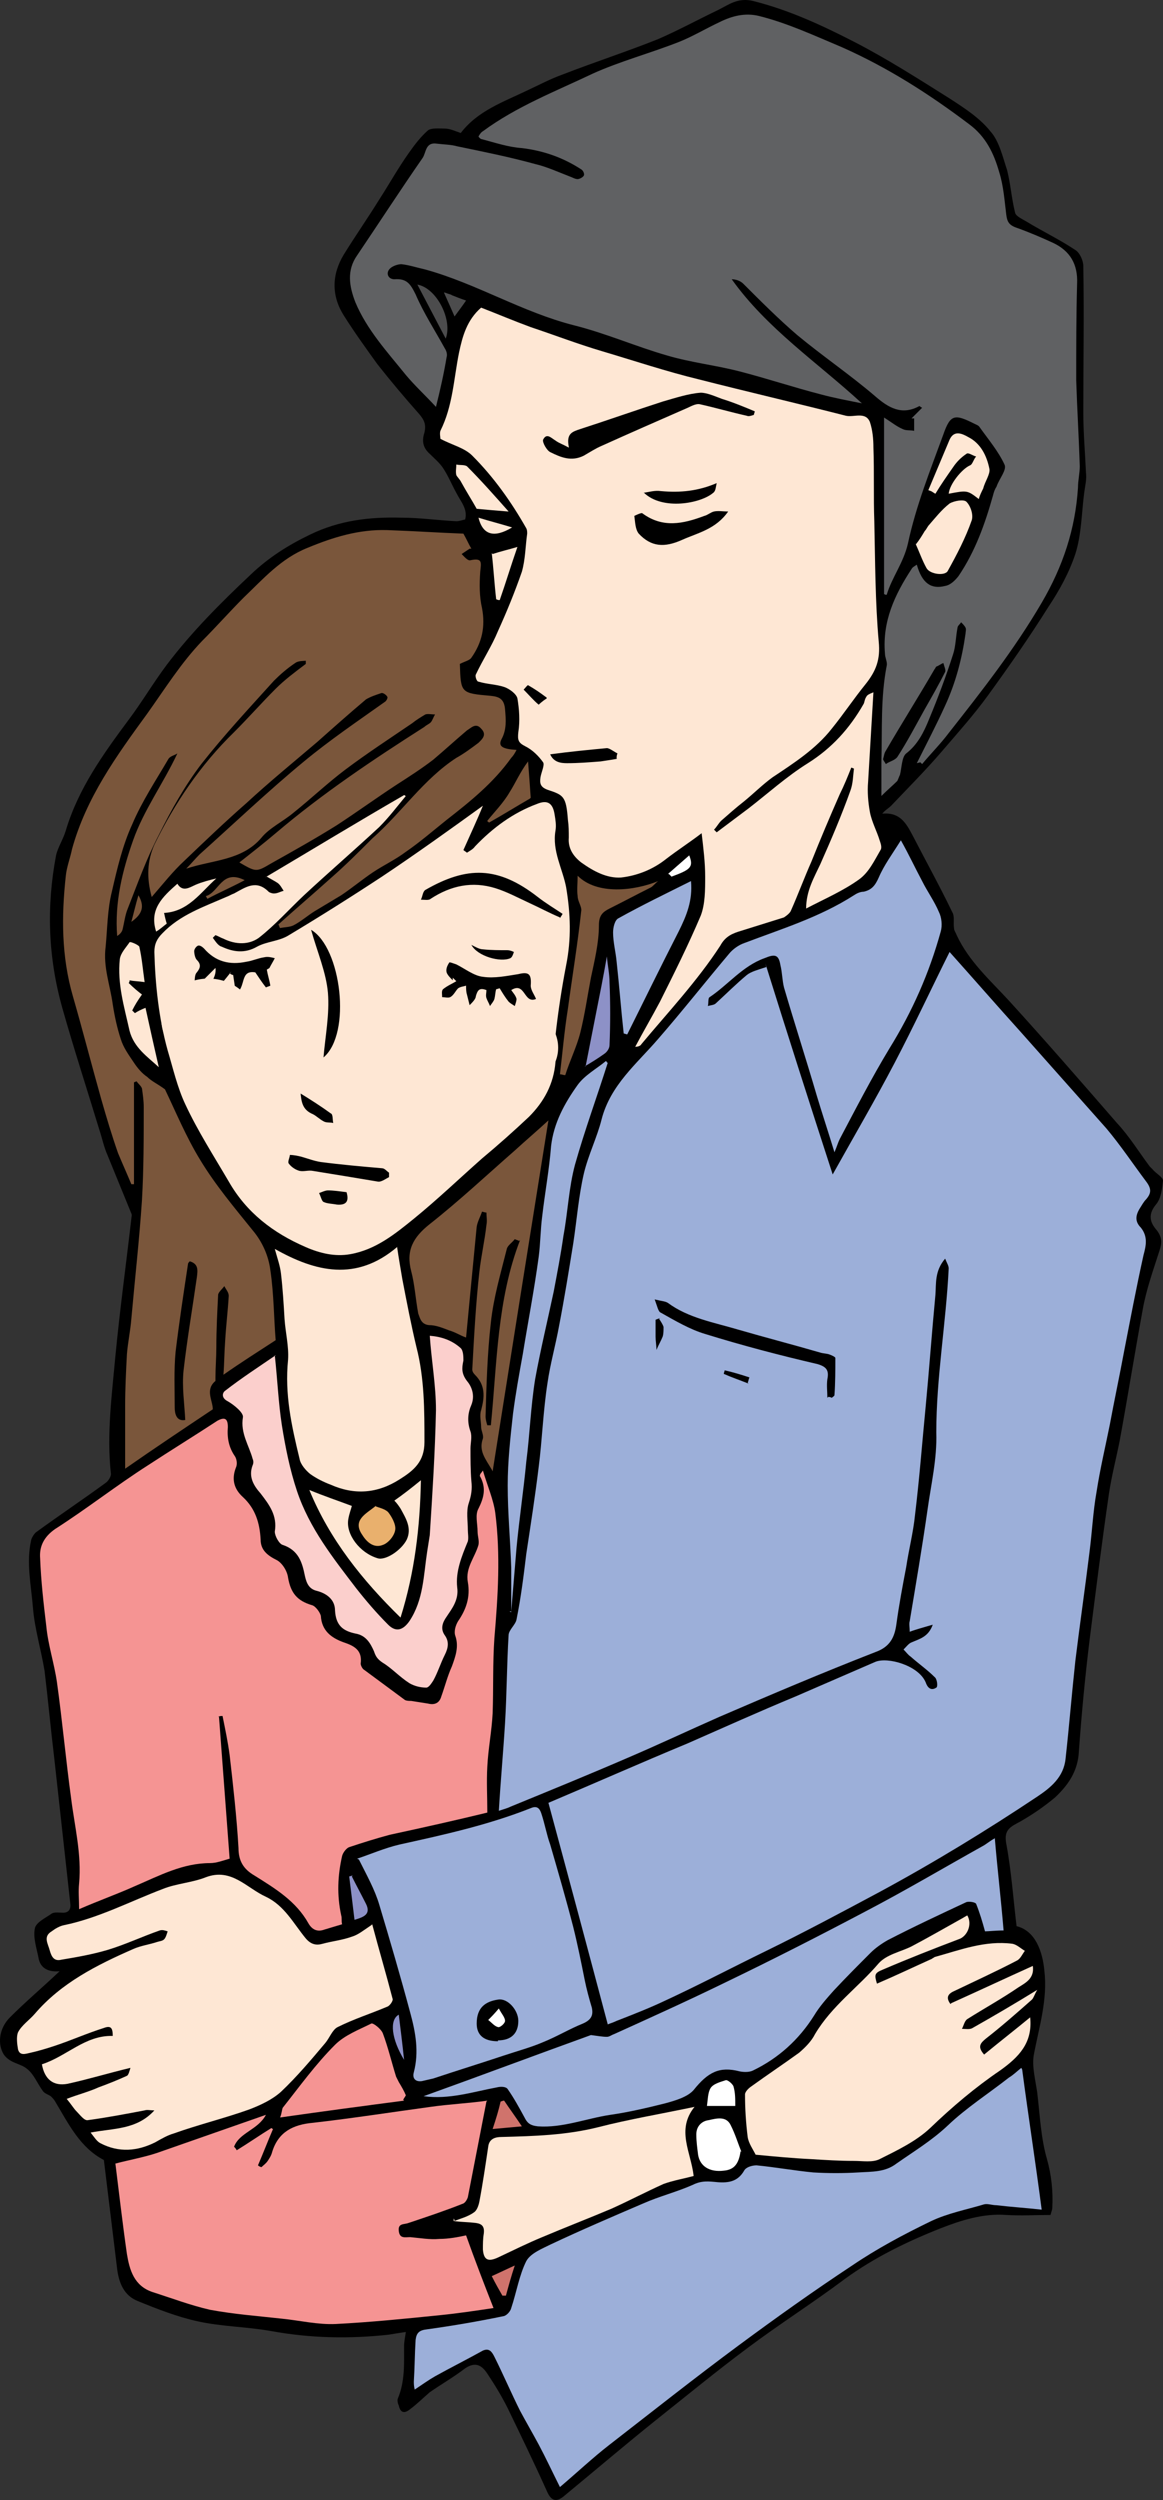 <?xml version="1.0" encoding="UTF-8"?>
<!DOCTYPE svg PUBLIC "-//W3C//DTD SVG 1.1//EN" "http://www.w3.org/Graphics/SVG/1.1/DTD/svg11.dtd">
<svg version="1.1" xmlns="http://www.w3.org/2000/svg" xmlns:xlink="http://www.w3.org/1999/xlink" x="0" y="0" width="354.548" height="761.567" viewBox="0, 0, 354.548, 761.567">
  <rect x="0" y="0" width="354.548" height="761.567" fill="#333333" stroke="none"/>
  <defs>
    <radialGradient id="Gradient_1" gradientUnits="userSpaceOnUse" cx="-6267.694" cy="31873.205" r="190.67" gradientTransform="matrix(0.054, 0, 0, 0.054, -161.201, 317.974)">
      <stop offset="0" stop-color="#FAC0B3"/>
      <stop offset="0.42" stop-color="#FCD4C4"/>
      <stop offset="0.988" stop-color="#FEE7D4"/>
      <stop offset="1" stop-color="#FEE7D4"/>
    </radialGradient>
    <radialGradient id="Gradient_2" gradientUnits="userSpaceOnUse" cx="-4557.344" cy="32027.104" r="190.65" gradientTransform="matrix(0.054, 0, 0, 0.054, -161.201, 317.974)">
      <stop offset="0" stop-color="#FAC0B3"/>
      <stop offset="0.42" stop-color="#FCD4C4"/>
      <stop offset="0.988" stop-color="#FEE7D4"/>
      <stop offset="1" stop-color="#FEE7D4"/>
    </radialGradient>
  </defs>
  <g id="Layer_3">
    <path d="M310.002,587.534 C308.922,578.894 308.382,570.254 306.762,561.614 C305.951,557.294 308.111,556.484 311.082,554.864 C314.862,552.704 318.372,550.274 321.612,547.574 C325.662,543.794 328.632,539.474 328.902,533.534 C329.711,522.194 330.792,510.854 332.142,499.784 C334.028,484.934 335.918,469.818 338.078,454.968 C338.887,449.568 340.238,444.438 341.318,439.038 C343.748,425.808 345.908,412.308 348.338,399.078 C349.418,392.868 351.578,386.928 353.468,380.988 C354.279,378.558 354.279,376.938 352.659,374.778 C350.499,372.348 349.959,369.918 352.388,366.948 C354.008,365.058 354.278,362.088 354.548,359.658 C354.548,358.578 352.388,357.498 351.308,356.148 C351.039,355.877 350.768,355.608 350.499,355.337 C347.259,351.017 344.289,346.157 340.509,342.107 C329.712,329.687 318.912,317.267 307.842,305.117 C301.906,298.637 295.426,292.967 291.646,284.867 C291.375,284.056 290.835,283.516 290.835,282.707 C290.566,281.087 291.106,279.197 290.295,277.847 C286.515,270.017 282.195,262.187 278.145,254.357 C276.259,250.847 274.369,247.337 268.969,247.877 C269.78,246.797 270.859,246.257 271.669,245.447 C276.799,240.047 282.195,234.647 287.055,228.981 C291.915,223.311 296.775,217.911 301.095,211.971 C307.572,203.061 313.782,194.151 319.722,184.701 C322.962,179.841 325.932,174.441 327.822,168.771 C329.712,162.831 329.712,156.351 330.522,150.141 C330.791,147.981 331.331,146.091 331.062,143.931 C330.791,137.721 330.251,131.781 330.251,125.571 C330.251,110.721 330.522,95.871 330.251,81.021 C330.251,79.401 329.171,76.971 327.821,76.161 C322.961,72.921 317.831,70.491 312.971,67.521 C311.622,66.711 309.731,65.901 309.461,64.821 C308.381,60.501 308.11,56.181 307.031,51.861 C305.682,47.811 304.605,42.951 301.905,39.981 C298.665,35.931 294.075,32.961 289.485,29.991 C280.035,24.051 270.318,17.841 260.328,12.711 C250.338,7.581 240.352,2.991 229.552,0.291 C224.962,-0.789 222.262,1.371 219.026,2.991 C212.816,5.961 206.876,9.201 200.666,11.901 C191.22,15.681 181.23,18.921 171.51,22.701 C167.73,24.05 164.223,25.941 160.713,27.561 C153.423,31.071 145.593,33.771 140.463,40.521 C138.843,39.981 137.223,39.17 135.607,39.17 C133.987,39.17 131.557,38.901 130.477,39.71 C128.317,41.6 126.427,44.03 124.537,46.73 C121.297,51.32 118.597,56.18 115.627,60.77 C112.117,66.44 108.341,71.84 104.831,77.51 C101.051,83.72 101.051,90.2 104.831,96.14 C108.071,101.27 111.577,106.13 115.087,110.99 C119.137,116.12 123.457,121.25 127.777,126.11 C129.397,128 129.937,129.35 129.397,131.78 C128.586,134.21 128.857,136.37 131.017,138.26 C132.366,139.611 133.987,140.96 135.067,142.58 C136.683,145.01 137.763,147.71 139.113,150.14 C140.464,152.84 142.623,155 141.813,158.24 C140.733,158.511 139.923,158.78 139.113,158.78 C133.447,158.511 128.047,157.7 122.377,157.7 C112.657,157.431 103.481,158.511 94.571,162.83 C87.821,166.07 81.881,169.85 76.485,174.98 C67.305,183.62 58.395,192.53 50.838,202.52 C46.788,207.92 43.278,213.86 39.228,219.26 C31.398,229.79 23.842,240.316 20.062,253.006 C19.252,255.706 17.632,258.136 17.092,260.566 C14.122,276.226 14.662,291.616 18.982,307.006 C22.492,319.426 26.538,331.846 30.318,344.266 C31.128,346.696 31.668,349.396 32.748,351.826 C35.178,357.766 37.608,363.706 40.038,369.646 C40.308,370.186 40.038,370.726 40.038,371.266 C38.418,385.306 36.528,399.076 35.178,413.116 C34.098,424.996 32.478,437.146 33.828,449.026 C33.828,449.837 33.018,451.186 32.208,451.726 C25.188,456.856 17.902,461.716 10.882,466.846 C10.342,467.386 9.802,468.195 9.532,469.006 C7.912,476.026 9.532,483.042 10.072,490.062 C10.612,496.272 12.502,502.482 13.582,508.962 C14.662,517.872 15.472,526.782 16.552,535.692 C18.172,550.272 19.792,565.122 21.412,579.702 C21.682,581.322 21.142,582.672 19.252,582.672 C18.172,582.672 16.552,582.403 15.742,582.942 C13.852,584.291 10.882,585.642 10.612,587.532 C10.072,590.232 11.152,593.472 11.692,596.172 C12.232,599.952 15.202,600.762 18.172,600.492 C13.042,605.352 7.912,609.672 3.052,614.532 C-0.458,618.042 -0.728,622.902 1.162,625.872 C3.052,628.572 6.292,628.572 8.182,630.192 C10.342,631.812 11.422,634.782 13.042,636.942 C13.582,637.752 14.662,638.022 15.472,638.562 C16.012,639.102 16.552,639.642 16.822,640.182 C20.872,646.932 24.378,654.222 31.668,658.002 C33.018,669.072 34.368,680.142 35.718,691.212 C36.258,695.532 37.878,699.312 41.928,700.932 C47.868,703.362 54.075,705.792 60.285,707.142 C67.575,708.762 75.135,708.762 82.691,710.112 C94.571,712.272 106.451,712.542 118.597,711.192 C120.217,710.921 121.837,710.652 123.727,710.381 C123.458,712.271 123.187,713.351 123.187,714.701 C123.187,720.101 123.458,725.497 121.297,730.627 C121.026,731.167 121.297,732.247 121.566,732.787 C122.106,735.217 123.456,735.217 125.076,733.867 C127.236,732.247 129.126,730.357 131.016,728.737 C134.526,726.307 138.303,724.147 141.813,721.451 C145.053,719.291 146.943,720.64 148.563,723.071 C150.723,726.307 152.883,729.817 154.773,733.597 C158.823,741.967 162.873,750.337 166.649,758.707 C168,761.947 169.619,762.487 172.319,760.056 C181.499,752.496 190.679,744.667 200.125,737.107 C209.305,729.816 218.485,722.26 227.931,715.24 C237.651,707.95 247.911,701.47 257.628,694.18 C266.538,687.7 276.528,682.84 286.784,678.79 C292.994,676.36 299.744,674.2 306.76,674.74 C311.35,675.01 315.67,674.74 320.26,674.74 C320.529,673.66 320.8,673.12 320.8,672.58 C321.069,667.45 320.529,662.59 319.18,657.73 C317.29,651.25 317.02,644.23 316.21,637.48 C315.67,633.7 314.59,629.65 315.13,626.14 C316.75,617.5 319.45,609.13 318.37,600.22 C317.83,594.55 315.67,588.07 309.73,586.72 z" fill="#000000" id="path1951"/>
  </g>
  <g id="Layer_1">
    <g id="_401202936">
      <path d="M233.333,293.508 C240.083,315.108 246.833,336.168 253.849,357.768 C260.329,346.158 266.809,335.088 272.749,323.748 C278.685,312.408 284.085,300.798 289.485,289.998 C296.505,297.828 303.795,306.198 311.352,314.568 C319.992,324.288 328.632,334.008 337.268,343.728 C341.588,348.858 345.368,354.528 349.418,359.928 C351.038,362.088 351.038,363.438 349.418,365.328 C348.608,366.138 348.068,367.218 347.528,368.028 C346.178,370.188 345.908,372.078 347.798,373.968 C349.958,376.668 349.418,379.368 348.608,382.338 C346.448,392.058 344.558,402.048 342.668,411.768 C341.318,419.058 339.698,426.618 338.348,433.908 C336.998,440.658 335.378,447.408 334.298,454.428 C333.222,460.368 332.952,466.578 332.142,472.788 C330.792,483.854 329.172,494.924 327.822,505.994 C326.742,515.984 325.932,525.974 324.852,535.694 C324.312,541.364 320.262,544.604 316.212,547.304 C300.825,557.564 284.895,567.284 268.429,576.194 C256.819,582.404 245.213,588.614 233.603,594.284 C223.073,599.414 212.817,604.814 202.287,609.674 C197.697,611.834 192.84,613.724 187.98,615.614 C186.9,616.154 185.82,616.424 185.28,616.694 C179.34,594.284 173.4,572.144 167.19,549.194 C181.23,543.254 195.267,537.044 209.577,531.104 C220.647,526.244 231.443,521.384 242.513,516.794 C250.609,513.284 258.709,509.774 266.809,506.264 C270.589,504.644 280.035,507.344 282.195,512.474 C282.735,514.094 283.815,515.174 285.435,514.094 C285.975,513.824 285.705,511.394 284.895,510.854 C282.735,508.694 280.035,506.804 277.605,504.644 C276.799,504.104 276.259,503.294 275.449,502.484 C276.259,501.674 277.069,500.594 277.875,500.324 C280.305,499.244 283.005,498.704 284.355,494.924 C281.655,495.734 279.495,496.274 277.335,497.084 C277.335,495.734 277.069,494.654 277.335,493.844 C279.225,482.504 281.115,471.438 282.735,460.098 C283.815,452.268 285.705,444.438 285.435,436.338 C285.435,419.598 288.405,403.128 289.215,386.388 C289.215,385.578 288.675,384.768 288.135,383.418 C284.895,387.198 285.435,390.978 285.165,394.488 C284.085,405.828 283.275,417.168 282.195,428.508 C281.115,439.578 280.305,450.378 278.955,461.448 C278.415,466.848 277.069,471.978 276.259,477.374 C275.179,483.044 274.099,488.714 273.289,494.654 C272.749,498.704 271.399,501.674 266.809,503.294 C250.879,509.504 234.953,516.254 219.297,523.004 C210.117,527.054 200.937,531.374 191.49,535.424 C179.61,540.554 167.73,545.414 155.854,550.274 C154.774,550.814 153.694,551.084 152.074,551.624 C152.614,542.444 153.424,533.804 153.964,524.894 C154.504,515.984 154.504,507.074 155.044,498.164 C155.044,496.544 157.204,494.924 157.474,493.304 C158.824,486.554 159.634,480.074 160.444,473.328 C161.794,464.418 163.144,455.778 164.224,446.868 C165.3,438.498 165.57,429.858 166.92,421.218 C167.73,415.548 169.35,409.878 170.43,403.938 C172.05,395.568 173.4,387.198 174.75,378.828 C175.83,371.808 176.37,364.518 177.99,357.498 C179.34,351.828 182.04,346.428 183.39,341.028 C186.09,330.498 194.187,324.018 200.667,316.458 C207.957,308.088 214.977,299.178 222.263,290.538 C223.343,289.188 225.233,287.838 226.853,287.298 C238.193,282.978 249.799,279.468 260.329,272.718 C261.139,272.178 262.219,271.638 263.299,271.638 C265.729,271.098 266.809,269.748 267.889,267.318 C269.509,263.538 271.939,260.298 274.639,255.978 C277.069,260.298 278.955,264.348 281.115,268.398 C282.735,271.638 284.895,274.608 286.245,277.848 C287.055,279.468 287.325,281.898 286.785,283.788 C283.275,296.478 278.145,308.088 271.129,319.428 C265.729,328.338 260.869,337.788 256.009,346.968 C255.469,348.048 255.199,349.128 254.389,351.018 C252.499,344.808 250.609,339.138 248.993,333.738 C245.753,322.668 242.243,311.868 239.003,300.798 C238.463,298.638 238.463,296.208 237.923,294.048 C237.383,290.808 236.303,290.538 233.063,291.888 C226.313,294.318 221.993,299.988 216.327,303.768 C215.787,304.038 216.057,305.658 215.787,306.468 C216.597,306.198 217.677,306.198 218.217,305.658 C221.453,302.688 224.423,299.718 227.663,297.018 C229.013,295.938 231.173,295.398 233.603,294.588 z M252.499,425.538 L252.499,425.538 C252.769,425.538 253.039,425.538 253.579,425.808 C253.849,425.538 254.389,425.268 254.389,424.998 C254.659,421.218 254.659,417.438 254.659,413.658 C254.659,413.388 253.579,412.848 252.769,412.578 C251.959,412.308 250.879,412.308 250.069,412.038 C241.703,409.608 233.333,407.448 224.963,405.018 C217.677,402.858 209.847,401.508 203.637,396.918 C202.827,396.378 201.747,396.378 199.587,395.838 C200.397,397.998 200.667,399.618 201.477,399.888 C205.797,402.318 210.387,405.018 214.977,406.368 C226.313,409.878 237.653,412.848 249.259,415.548 C251.959,416.358 252.769,417.438 252.229,420.138 C251.959,422.028 252.229,423.918 252.229,425.808 z M201.207,401.508 L201.207,401.508 C200.667,401.778 200.397,401.778 199.857,402.048 C199.857,403.668 199.857,405.558 199.857,407.178 C199.857,408.528 200.127,409.878 200.127,411.228 C200.667,409.878 201.477,408.528 202.017,407.178 C202.287,406.368 202.287,405.288 202.287,404.208 C202.017,403.398 201.477,402.588 200.937,401.778 z M227.933,421.218 L227.933,421.218 C228.203,420.678 228.203,420.138 228.473,419.598 C226.043,418.788 223.343,417.978 220.917,417.438 C220.917,417.708 220.647,418.248 220.647,418.518 C223.073,419.598 225.503,420.408 228.203,421.488 z" fill="#9CAFD9" id="path1955"/>
      <path d="M279.495,232.488 C282.465,226.551 285.435,220.881 288.135,214.941 C291.375,207.921 293.265,200.631 294.345,193.071 C294.345,192.531 294.615,191.721 294.345,191.181 C294.075,190.641 293.535,190.101 292.995,189.561 C292.725,190.101 291.915,190.641 291.915,191.181 C291.375,193.881 291.375,196.851 290.565,199.281 C288.405,206.031 285.975,212.511 283.275,218.991 C281.655,223.041 279.765,226.821 276.259,229.521 C274.909,230.601 274.909,233.838 274.369,235.998 C274.099,236.538 273.829,237.348 273.559,237.888 C272.209,239.238 270.589,240.588 268.699,242.478 C268.699,238.698 268.699,235.458 268.699,231.948 C268.969,222.231 268.429,212.511 270.319,202.791 C270.589,201.711 269.779,200.361 269.779,199.011 C268.969,189.291 272.749,181.191 277.875,173.361 C278.145,172.821 278.685,172.551 279.495,172.011 C281.115,177.681 283.815,179.571 288.135,178.491 C289.755,178.221 291.105,176.871 292.185,175.521 C297.315,167.961 300.285,159.591 302.715,150.951 C302.985,149.871 303.255,149.061 303.795,148.251 C304.605,145.821 307.032,143.121 306.222,141.501 C304.335,137.451 301.365,133.941 298.665,130.161 C298.395,129.621 297.585,129.351 297.045,129.081 C291.105,126.111 289.755,126.111 287.595,132.321 C283.545,143.391 279.225,154.191 276.799,165.531 C275.449,171.471 271.939,175.791 270.319,181.191 C270.049,181.191 269.779,181.191 269.509,180.921 C269.509,163.101 269.509,145.551 269.509,127.191 C271.669,128.541 273.289,129.891 275.179,130.701 C276.259,131.241 277.339,130.971 278.685,131.241 C278.685,129.891 278.685,128.811 278.685,127.461 C278.415,127.461 278.145,127.461 277.875,127.461 C278.955,126.381 280.035,125.301 281.115,124.221 C280.575,123.951 280.305,123.681 280.305,123.681 C274.909,126.651 270.859,124.221 266.809,120.711 C259.249,114.231 250.879,108.561 243.053,102.081 C237.383,97.221 231.983,91.821 226.583,86.421 C225.773,85.611 224.423,85.071 223.073,85.071 C233.873,100.191 249.263,110.451 262.759,122.871 C258.709,122.061 254.389,121.251 250.339,120.171 C241.973,118.011 233.873,115.311 225.503,113.151 C218.217,111.261 210.657,110.451 203.367,108.291 C193.917,105.591 184.74,101.541 175.02,99.111 C159.094,95.061 145.324,86.421 129.668,82.101 C127.238,81.561 124.808,80.751 122.378,80.481 C121.298,80.481 119.678,81.021 118.868,81.831 C117.518,83.181 118.328,85.071 120.218,85.071 C123.998,84.801 125.078,86.421 126.698,89.661 C129.128,95.331 132.638,100.731 135.608,106.131 C136.148,106.941 136.418,108.021 136.148,108.831 C135.338,113.691 134.258,118.551 132.908,123.951 C129.668,120.441 126.428,117.471 123.728,114.231 C118.058,107.211 111.848,100.461 108.342,92.091 C106.452,87.231 105.642,82.371 108.878,77.781 C115.628,67.791 122.108,57.801 128.858,48.081 C129.938,46.461 129.668,43.221 133.178,43.761 C135.338,44.031 137.494,44.031 139.384,44.571 C147.214,46.191 155.314,47.811 163.144,49.971 C166.65,50.781 170.16,52.401 173.67,53.751 C174.48,54.021 175.29,54.561 176.1,54.561 C176.64,54.561 177.72,54.021 177.99,53.481 C178.26,52.941 177.72,51.861 177.18,51.591 C171.78,48.081 165.84,45.921 159.094,45.111 C155.044,44.841 150.994,43.491 146.944,42.411 C146.404,42.411 145.864,41.601 145.864,41.601 C146.134,41.061 146.674,40.251 147.214,39.981 C157.474,32.421 169.35,27.831 180.69,22.431 C189.06,18.651 198.237,16.221 207.147,12.711 C211.197,11.091 215.247,8.661 219.297,6.771 C223.073,4.881 227.123,3.801 231.443,4.881 C240.083,7.041 248.183,10.821 256.549,14.331 C270.589,20.541 283.275,28.641 295.425,37.821 C300.555,41.601 302.985,46.731 304.605,52.401 C305.952,56.721 306.222,61.041 306.762,65.361 C307.032,67.521 307.572,68.601 310.002,69.411 C313.782,70.761 317.562,72.381 321.072,74.001 C326.202,76.431 328.632,80.481 328.362,86.421 C328.092,96.141 328.092,105.861 328.092,115.851 C328.362,124.491 328.902,133.131 329.172,142.041 C329.172,144.201 328.632,146.361 328.632,148.521 C327.822,161.211 324.042,172.551 317.562,183.621 C309.192,197.931 299.205,210.621 289.215,223.311 C286.785,226.551 283.815,229.521 281.115,232.758 C280.845,232.488 280.845,232.488 280.575,232.218 z M269.239,231.408 L269.239,231.408 C269.509,231.948 269.779,232.218 270.049,232.758 C271.129,231.948 272.749,231.678 273.559,230.601 C276.529,226.011 279.225,220.881 281.925,216.021 C284.085,212.241 286.245,208.461 288.135,204.681 C288.405,204.141 287.865,203.061 287.595,201.981 C286.785,202.251 286.245,202.791 285.435,203.061 C285.165,203.331 285.165,203.601 284.895,203.871 C280.035,212.241 274.909,220.341 270.049,228.711 C269.509,229.521 269.509,230.331 269.239,231.138 z" fill="#606163" id="path1957"/>
      <path d="M218.487,253.548 C221.723,251.118 224.963,248.688 228.203,246.258 C234.143,241.668 239.813,236.538 246.293,232.488 C253.579,227.901 258.979,221.961 263.299,214.401 C263.569,213.861 263.569,213.051 264.109,212.241 C264.379,211.701 264.919,211.431 266.269,210.891 C265.729,220.071 265.189,229.248 264.649,238.158 C264.379,241.128 264.649,244.368 265.189,247.338 C265.729,250.308 267.349,253.278 268.159,255.978 C268.429,256.788 268.969,258.138 268.429,258.948 C266.539,262.188 264.919,265.698 261.949,267.858 C257.089,271.368 251.419,273.798 245.753,276.768 C245.753,271.368 248.183,267.318 250.069,263.268 C253.309,255.978 256.549,248.418 259.249,240.858 C260.059,238.698 260.059,236.268 260.329,234.108 C260.059,234.108 259.789,233.838 259.519,233.838 C258.439,236.538 257.359,239.238 256.009,241.938 C253.039,248.688 250.069,255.708 247.373,262.458 C245.213,267.318 243.323,272.448 241.163,277.308 C240.893,278.118 239.813,278.928 239.003,279.468 C234.683,280.818 230.363,282.168 226.043,283.518 C223.343,284.328 221.183,285.138 219.567,288.108 C216.057,293.508 212.007,298.638 207.957,303.498 C203.907,308.358 199.587,313.218 195.537,318.078 C195.267,318.618 194.457,318.888 193.647,318.888 C196.077,314.298 198.777,309.708 201.207,305.118 C205.527,296.478 209.847,287.838 213.627,278.928 C214.977,275.418 214.977,271.098 214.977,267.048 C214.977,262.728 214.437,258.408 213.897,253.818 C210.387,256.518 206.607,258.948 203.097,261.648 C199.047,264.888 194.187,266.778 189.33,267.318 C185.01,267.588 180.96,265.428 177.18,262.728 C174.75,260.838 173.13,258.408 173.4,255.168 C173.4,253.278 173.4,251.658 173.13,249.768 C172.59,242.478 171.78,242.208 166.92,240.588 C164.764,239.778 164.494,238.698 164.764,236.808 C165.03,235.188 166.11,233.028 165.57,232.218 C164.224,230.328 162.334,228.441 160.174,227.361 C158.014,226.281 157.744,225.471 158.014,223.041 C158.554,219.531 158.284,216.021 157.744,212.781 C157.474,211.431 155.314,209.811 153.694,209.271 C151.264,208.461 148.564,208.461 145.864,207.651 C145.324,207.651 144.784,206.031 145.054,205.491 C147.214,200.901 149.914,196.851 151.804,192.261 C154.504,186.321 156.934,180.381 159.094,174.171 C160.174,170.391 160.174,166.341 160.714,162.561 C160.714,162.021 160.714,161.481 160.444,160.941 C155.854,152.841 150.454,145.281 143.974,138.801 C141.544,136.371 137.764,135.561 134.258,133.671 C134.258,133.131 133.988,132.051 134.258,131.241 C138.034,123.681 138.304,115.581 139.924,107.481 C141.004,102.351 142.354,97.491 146.674,93.711 C151.534,95.601 156.664,97.761 161.794,99.651 C169.08,102.081 176.1,104.781 183.39,106.941 C193.377,109.911 203.097,113.151 213.087,115.581 C227.933,119.361 243.053,122.871 257.899,126.651 C260.329,127.191 263.839,125.301 265.189,128.541 C265.999,130.971 266.269,133.671 266.269,136.371 C266.539,143.931 266.269,151.491 266.539,158.781 C266.809,170.931 266.809,183.351 267.889,195.501 C268.429,200.901 267.079,204.411 263.839,208.461 C260.329,212.781 257.089,217.641 253.579,221.961 C248.723,228.171 241.973,232.488 235.493,236.808 C232.523,238.968 229.823,241.668 226.853,244.098 C224.423,245.988 221.993,248.148 219.837,250.038 C219.027,250.848 218.487,251.928 217.677,252.738 C217.947,253.008 218.487,253.548 218.757,253.818 z M173.4,136.371 L173.4,136.371 C171.51,135.291 170.43,135.021 169.35,134.211 C168,133.401 166.65,131.781 165.57,133.941 C165.3,134.751 166.65,137.181 167.73,137.721 C170.97,139.341 174.21,140.691 177.99,138.801 C179.88,137.721 181.5,136.641 183.39,135.831 C191.76,132.051 200.397,128.271 209.037,124.491 C210.387,123.951 212.007,122.871 213.357,123.141 C218.217,124.221 222.803,125.571 227.663,126.651 C228.203,126.921 229.013,126.651 229.823,126.381 C229.823,126.111 230.093,125.571 230.093,125.301 C226.853,123.951 223.613,122.601 220.107,121.521 C217.947,120.711 215.517,119.631 213.627,119.631 C209.847,119.901 205.797,121.251 202.017,122.331 C193.647,125.031 185.28,128.001 176.91,130.701 C174.48,131.511 172.59,132.051 173.4,136.101 z M221.723,155.811 L221.723,155.811 C220.377,155.811 219.027,155.541 217.677,155.811 C216.597,156.081 215.787,156.891 214.707,157.161 C208.227,159.591 202.017,160.941 195.807,156.351 C195.537,156.081 193.377,157.161 193.377,157.161 C193.647,159.051 193.647,161.211 194.727,162.561 C198.507,166.611 202.557,166.881 207.957,164.451 C212.817,162.291 218.217,161.211 221.993,155.811 z M196.347,150.141 L196.347,150.141 C202.017,155.541 213.627,153.381 217.407,150.141 C218.217,149.601 218.217,148.251 218.487,147.171 C212.817,149.601 207.417,150.141 201.477,149.601 C199.587,149.331 197.967,149.871 196.077,150.141 z M187.98,231.138 L187.98,231.138 C187.98,230.601 187.98,230.058 188.25,229.518 C187.17,228.981 185.82,227.901 185.01,227.901 C179.34,228.441 173.67,228.981 167.73,229.788 C168.81,232.218 170.97,232.488 172.86,232.488 C176.37,232.488 179.61,232.218 183.12,231.948 C185.01,231.678 186.63,231.408 188.25,231.138 z M166.65,212.511 L166.65,212.511 C164.494,210.891 162.874,209.811 160.984,208.731 C160.714,208.731 160.174,209.541 159.634,210.081 C161.254,211.701 162.604,213.321 164.224,214.671 C164.224,214.671 165.3,213.591 166.65,212.781 z" fill="#FEE7D4" id="path1959"/>
      <path d="M94.032,201.171 C92.682,201.441 91.062,201.171 89.982,201.981 C87.552,203.601 85.392,205.491 83.502,207.381 C75.945,215.751 68.385,223.851 61.365,232.758 C56.235,239.508 52.189,246.798 48.409,254.358 C44.629,261.648 41.929,269.208 38.959,276.768 C38.149,278.658 37.879,281.088 37.339,283.248 C37.069,284.058 36.529,284.598 35.719,285.138 C34.909,274.878 37.339,265.158 40.579,255.978 C43.819,246.798 49.759,238.698 54.075,229.518 C53.265,230.058 51.919,230.328 51.379,231.138 C47.599,237.618 43.279,244.098 40.309,251.118 C37.339,257.598 35.719,264.618 34.099,271.638 C32.749,277.038 32.749,282.708 32.209,288.378 C31.399,294.588 33.559,299.988 34.369,305.928 C34.909,309.438 35.719,313.218 36.799,316.458 C37.609,319.158 39.229,321.318 40.849,323.748 C41.929,325.368 43.279,326.988 44.899,328.068 C46.249,329.418 48.139,330.228 50.299,331.848 C53.535,338.598 56.775,346.428 61.095,353.448 C65.685,361.008 71.355,367.758 77.025,374.778 C79.995,378.288 81.882,382.608 82.422,386.928 C83.502,394.218 83.502,401.778 84.042,408.258 C78.645,411.768 73.515,415.008 68.115,418.788 C68.385,415.278 68.385,411.768 68.655,408.258 C68.925,403.668 69.465,399.348 69.735,394.758 C69.735,393.678 68.925,392.868 68.385,391.788 C67.845,392.598 66.495,393.678 66.495,394.488 C66.225,399.888 65.955,405.018 65.955,410.418 C65.955,413.388 65.685,416.628 65.685,419.598 C65.685,419.868 65.685,420.408 65.685,420.678 C62.445,423.378 64.875,426.618 64.875,429.318 C55.965,435.258 47.059,441.198 38.149,447.408 C38.149,440.928 38.149,434.448 38.149,428.238 C38.149,423.108 38.419,417.708 38.689,412.578 C38.959,409.068 39.769,405.288 40.039,401.778 C41.119,389.628 42.469,377.748 43.279,365.598 C43.819,356.148 43.819,346.698 43.819,337.248 C43.819,335.358 43.549,333.468 43.279,331.578 C43.009,330.768 42.199,330.228 41.659,329.418 C41.389,329.418 41.119,329.688 40.849,329.688 C40.849,339.948 40.849,350.478 40.849,360.738 C40.579,360.738 40.309,360.738 40.039,360.738 C38.689,357.498 37.339,354.528 35.989,351.288 C34.099,345.888 32.479,340.488 30.859,334.818 C27.889,324.288 25.189,313.758 22.223,303.498 C18.713,291.348 18.713,279.198 20.063,266.778 C20.333,264.078 21.413,261.378 21.953,258.678 C26.269,243.018 35.449,230.328 44.899,217.371 C50.299,209.811 55.155,201.981 61.635,195.231 C65.955,190.911 70.005,186.321 74.325,182.001 C80.265,176.331 85.662,170.121 93.762,166.881 C101.592,163.641 109.418,161.211 118.058,161.481 C125.888,161.751 133.988,162.291 141.274,162.561 C142.354,164.451 142.894,165.801 143.704,167.151 C143.974,167.151 143.434,167.151 143.164,167.151 C142.354,167.691 141.544,168.231 140.734,168.771 C141.544,169.581 142.624,170.931 143.434,170.661 C147.214,169.851 146.674,171.471 146.404,174.171 C146.134,177.951 146.134,181.731 146.944,185.241 C148.024,190.911 146.944,195.771 143.704,200.361 C143.164,201.171 141.814,201.441 140.194,202.251 C140.464,201.981 140.194,202.251 140.194,202.251 C140.464,211.161 140.464,211.161 149.644,211.971 C152.344,212.241 153.694,213.051 153.964,216.021 C154.234,219.261 154.504,222.231 152.884,225.201 C151.804,227.361 153.154,228.171 157.474,228.441 C156.934,229.518 156.394,230.328 155.854,230.868 C150.454,238.428 143.434,244.098 136.148,249.768 C132.098,253.008 128.048,256.518 123.728,259.488 C120.488,261.918 116.978,263.538 113.738,265.698 C110.498,267.858 107.262,270.558 104.022,272.718 C101.322,274.338 98.622,275.958 95.922,277.578 C93.762,278.928 91.602,280.818 89.442,281.898 C88.362,282.438 86.742,282.438 85.392,282.708 C85.122,282.438 85.122,281.898 84.852,281.628 C90.252,276.768 95.652,272.178 101.052,267.318 C105.372,263.538 109.418,259.488 113.468,255.438 C122.378,247.608 129.128,237.348 139.114,230.868 C141.544,229.518 143.704,227.901 145.864,226.281 C146.944,225.201 148.564,223.851 146.674,221.961 C145.054,220.071 143.704,221.691 142.354,222.501 C138.844,225.471 135.608,228.441 132.098,231.408 C128.588,234.108 124.808,236.538 121.028,238.968 C114.818,243.018 108.878,247.338 102.672,251.388 C96.192,255.438 89.442,259.218 82.692,262.998 C78.105,265.698 78.105,265.698 72.975,262.728 C76.755,259.758 80.532,256.788 84.042,253.818 C98.352,241.668 113.738,231.408 129.398,221.421 C129.938,220.881 130.748,220.611 131.288,220.071 C131.828,219.531 132.098,218.451 132.638,217.641 C131.558,217.641 130.478,217.371 129.668,217.641 C128.318,218.451 126.968,219.261 125.618,220.341 C118.868,224.931 111.848,229.518 105.372,234.378 C99.972,238.428 94.842,243.288 89.442,247.608 C86.202,250.308 82.152,252.198 79.725,255.168 C73.785,262.188 64.875,261.918 56.775,264.618 C58.125,263.268 59.475,261.648 60.825,260.298 C71.355,250.848 81.882,240.858 92.682,231.948 C100.512,225.471 108.878,219.801 117.248,213.861 C117.788,213.591 118.328,212.511 118.058,212.241 C117.788,211.701 116.708,210.891 116.168,211.161 C114.548,211.701 112.928,212.241 111.578,213.051 C106.452,217.371 101.592,221.691 96.732,226.011 C89.442,232.218 82.152,238.158 75.135,244.638 C68.655,250.308 62.445,256.248 56.235,262.188 C52.725,265.428 49.759,269.208 46.249,273.258 C44.629,267.318 44.899,262.188 47.059,257.328 C53.265,244.638 61.095,233.028 71.355,223.041 C75.675,218.721 79.725,214.131 84.042,209.811 C86.742,207.111 89.982,204.681 93.222,202.251 C93.222,201.711 93.222,201.441 93.222,200.901 z M56.505,433.098 L56.505,433.098 C56.235,427.428 55.425,422.568 55.965,417.438 C57.045,407.988 58.665,398.538 60.015,389.088 C60.285,386.928 60.555,385.038 57.855,384.228 C57.585,384.498 57.315,384.768 57.315,385.038 C55.965,393.948 54.615,402.858 53.535,411.768 C52.995,417.438 53.265,423.108 53.265,428.778 C53.265,430.668 53.805,433.098 56.505,432.558 z" fill="#7A563B" id="path1961"/>
      <path d="M66.765,523.004 C67.845,537.314 68.925,551.624 70.005,566.204 C68.115,566.744 65.955,567.554 64.065,567.554 C55.695,567.554 48.679,571.334 41.119,574.574 C35.719,577.004 30.319,578.894 24.113,581.594 C24.113,578.624 23.843,576.194 24.113,573.764 C24.919,564.854 22.763,556.484 21.683,547.844 C20.063,535.964 18.983,524.084 17.363,512.474 C16.553,506.804 14.663,501.134 14.123,495.464 C13.313,488.714 12.503,481.694 12.233,474.678 C11.963,471.168 13.313,468.198 16.823,465.768 C26.539,459.558 35.449,452.538 45.169,446.328 C52.189,441.738 59.205,437.418 66.225,432.828 C68.655,431.478 69.465,432.288 69.465,434.718 C69.195,437.958 69.735,440.928 71.625,443.628 C72.165,444.438 72.435,446.058 71.895,447.138 C70.545,450.648 71.355,453.618 74.055,456.048 C77.835,459.558 79.185,463.878 79.455,469.008 C79.455,472.248 81.612,473.868 84.312,475.218 C85.932,476.028 87.552,478.454 87.822,480.614 C88.632,485.204 90.522,487.634 95.112,488.984 C96.192,489.254 97.542,491.144 97.812,492.224 C98.082,496.814 101.052,498.974 104.832,500.324 C108.072,501.404 110.498,502.754 109.958,506.804 C109.958,507.344 110.498,508.424 111.038,508.694 C115.088,511.664 119.408,514.904 123.458,517.874 C123.998,518.144 124.808,518.144 125.348,518.144 C126.968,518.414 128.858,518.684 130.478,518.954 C132.638,519.494 133.988,518.684 134.528,516.794 C135.608,513.824 136.418,510.584 137.764,507.614 C138.844,504.644 139.924,501.674 138.844,498.434 C138.304,497.084 138.844,495.194 139.654,493.844 C142.084,490.334 143.434,486.554 142.624,481.964 C141.814,477.644 144.784,474.408 145.864,470.628 C146.134,469.278 145.594,467.928 145.594,466.578 C145.594,464.148 144.784,461.448 145.864,459.558 C147.484,456.318 148.294,453.348 146.404,449.838 C146.134,449.568 146.404,449.298 146.404,449.028 C146.404,449.028 146.674,448.758 147.214,447.948 C148.564,452.538 150.454,456.858 150.994,460.908 C152.614,473.598 151.804,486.284 150.724,498.974 C150.184,506.534 150.454,514.364 150.184,521.924 C149.914,527.324 148.834,532.724 148.564,538.124 C148.294,542.714 148.564,547.304 148.564,552.164 C138.574,554.594 128.858,556.754 118.868,558.914 C114.818,559.994 110.498,561.344 106.452,562.694 C105.642,562.964 104.562,564.314 104.292,565.394 C102.942,571.334 102.672,577.274 104.022,583.484 C104.292,584.294 104.022,585.104 104.292,586.184 C102.402,586.724 100.782,587.264 98.892,587.804 C96.732,588.614 95.112,587.804 94.032,585.914 C90.252,579.164 84.042,575.384 77.565,571.334 C74.325,569.444 72.705,567.014 72.705,562.964 C72.165,553.514 71.085,544.064 70.005,534.614 C69.465,530.564 68.655,526.784 67.845,522.734 C67.305,522.734 67.035,522.734 66.495,523.004 z" fill="#F59493" id="path1963"/>
      <path d="M80.802,267.318 C95.382,258.678 109.148,250.308 123.188,242.208 C123.458,242.208 123.458,242.478 123.728,242.478 C121.028,245.718 118.598,248.958 115.628,251.928 C108.072,258.948 100.242,265.698 92.682,272.718 C88.092,277.038 83.772,281.898 78.915,285.678 C75.945,287.838 71.895,287.838 68.115,285.948 C67.305,285.678 66.495,285.138 65.685,284.868 C65.415,285.138 65.145,285.408 64.875,285.678 C65.685,286.758 66.495,288.108 67.575,288.378 C71.085,289.998 74.595,290.538 78.375,288.378 C81.342,286.758 85.122,286.758 88.092,284.868 C97.542,279.198 106.992,273.258 116.438,267.048 C126.968,260.028 137.494,252.468 147.214,245.448 C145.594,249.498 143.434,254.088 141.274,258.948 C141.544,259.218 142.084,259.488 142.354,259.758 C143.164,259.218 144.244,258.678 144.784,257.868 C150.184,252.198 156.394,247.608 163.684,244.908 C166.92,243.558 168.54,244.638 169.08,248.148 C169.35,249.768 169.62,251.388 169.35,253.008 C168.27,259.218 171.51,264.618 172.59,270.288 C173.94,278.388 174.21,285.948 172.59,294.048 C171.24,301.068 170.16,308.088 169.35,315.378 C169.08,318.078 169.35,320.778 169.35,323.478 C168.81,330.228 165.84,335.628 161.254,340.218 C156.664,344.538 151.804,348.858 146.944,352.908 C139.924,359.118 133.448,365.328 126.158,371.268 C120.488,375.858 114.548,380.718 106.722,382.068 C102.132,382.878 97.542,381.798 93.222,379.908 C83.232,375.588 75.135,369.378 69.735,359.928 C65.145,352.098 60.285,344.538 56.505,336.438 C54.075,331.308 52.725,325.368 51.109,319.968 C48.409,310.248 47.329,299.988 47.059,289.998 C47.059,287.568 47.869,285.948 49.489,284.328 C54.885,278.658 62.175,276.228 68.925,273.258 C69.735,272.988 70.545,272.448 71.355,272.178 C74.865,270.288 78.105,267.858 81.882,271.638 C82.152,271.908 82.962,272.178 83.502,272.178 C84.582,272.178 85.392,271.638 86.472,271.368 C85.932,270.558 85.392,269.478 84.582,268.938 C83.772,268.398 82.692,267.858 81.342,267.048 z M138.034,297.828 L138.034,297.828 C138.304,298.098 138.844,298.638 139.114,298.908 C137.764,299.718 136.418,300.258 135.068,301.338 C134.528,301.878 134.798,302.958 134.798,303.768 C135.608,303.768 136.684,304.038 137.224,303.768 C138.304,303.228 138.844,301.878 139.654,301.068 C140.464,300.528 141.274,300.528 142.084,300.258 C142.084,301.068 142.084,302.148 142.354,302.958 C142.624,304.038 142.894,305.118 143.164,306.198 C143.974,305.388 145.054,304.308 145.054,303.498 C145.594,301.608 146.134,300.798 148.294,301.608 C148.294,302.418 148.024,303.228 148.294,304.038 C148.564,304.848 149.104,305.658 149.374,306.468 C149.914,305.658 150.454,305.118 150.724,304.308 C150.994,303.228 150.994,302.148 151.264,301.338 C151.534,301.338 152.074,301.068 152.344,301.068 C153.154,302.418 153.964,303.768 155.044,305.118 C155.584,305.658 156.124,305.928 156.934,306.468 C157.204,305.658 157.474,304.848 157.474,304.308 C157.204,303.228 156.394,302.418 155.854,301.608 C160.174,298.908 159.634,305.928 163.414,304.308 C162.874,302.958 161.794,301.608 161.794,300.258 C162.064,296.748 161.254,295.938 158.014,296.748 C154.504,297.288 150.724,298.098 147.214,297.558 C144.514,297.288 141.814,295.128 139.114,293.778 C138.304,293.508 136.954,292.968 136.954,293.238 C136.418,294.048 135.878,295.128 136.148,296.208 C136.418,297.018 137.224,297.828 138.034,298.638 z M70.005,296.478 L70.005,296.478 C70.275,296.748 70.815,297.018 71.085,297.018 C71.355,298.908 71.625,300.528 71.895,302.688 C75.135,300.798 72.975,295.398 77.835,296.208 C78.915,297.828 79.995,299.448 81.072,300.798 C81.612,300.528 81.882,300.528 82.422,300.258 C82.152,298.638 81.612,297.018 81.342,295.398 C81.612,295.128 81.882,295.128 82.152,294.858 C82.692,293.778 83.232,292.968 83.772,291.888 C82.692,291.618 81.612,291.348 80.532,291.618 C78.645,291.888 77.025,292.698 75.135,292.968 C70.005,294.048 65.685,292.968 62.175,288.918 C61.635,288.378 60.825,287.838 60.285,288.108 C59.745,288.378 59.205,289.188 59.205,289.728 C59.205,290.538 59.475,291.888 60.015,292.428 C61.365,293.778 61.095,294.858 60.015,296.208 C59.205,297.018 59.475,298.638 59.205,299.988 C59.475,299.988 59.745,300.258 60.285,300.258 C61.905,298.638 63.525,297.018 65.685,294.858 C66.225,298.368 62.445,300.258 64.875,302.958 C66.765,300.528 68.655,298.368 70.545,295.938 z M170.7,279.738 L170.7,279.738 C170.97,279.198 171.24,278.928 171.51,278.388 C169.08,276.768 166.38,275.148 163.954,273.258 C151.804,263.808 142.354,263.808 129.668,271.098 C128.858,271.638 128.858,272.988 128.318,274.068 C129.398,274.068 130.748,274.338 131.288,273.798 C137.494,269.748 143.974,268.398 150.994,270.558 C154.504,271.638 158.014,273.528 161.524,275.148 C164.494,276.498 167.46,278.118 170.7,279.468 z M94.842,283.248 L94.842,283.248 C96.732,289.998 99.432,296.208 99.972,302.418 C100.512,308.898 99.162,315.648 98.622,322.128 C107.262,314.838 104.022,288.648 94.842,283.248 z M118.598,358.308 L118.598,358.308 C118.598,358.038 118.598,357.498 118.598,357.228 C117.788,356.688 117.248,355.878 116.438,355.878 C110.228,355.338 104.022,354.798 97.812,353.988 C95.922,353.718 93.762,352.908 91.872,352.368 C90.792,352.098 89.442,351.828 88.362,351.828 C88.362,352.638 87.552,353.988 88.092,354.528 C88.902,355.608 90.252,356.418 91.332,356.688 C92.682,356.958 94.032,356.418 95.382,356.688 C102.132,357.768 108.608,358.848 115.088,359.928 C116.168,360.198 117.518,359.118 118.598,358.578 z M91.602,332.658 L91.602,332.658 C91.872,335.628 92.142,338.058 95.382,339.408 C96.462,339.948 97.542,341.028 98.622,341.568 C99.432,342.108 100.782,341.838 101.592,342.108 C101.322,341.028 101.592,339.408 100.782,339.138 C97.812,336.978 94.842,335.088 91.332,332.928 z M105.642,363.168 L105.642,363.168 C103.482,362.898 101.592,362.628 99.972,362.628 C99.162,362.628 98.082,363.168 97.272,363.438 C97.812,364.518 98.082,365.868 98.622,366.138 C99.702,366.678 101.322,366.678 102.672,366.948 C105.642,367.218 106.452,365.868 105.642,363.168 z M143.704,287.838 L143.704,287.838 C145.594,291.348 152.614,293.238 155.584,291.888 C156.124,291.618 156.394,290.808 156.664,289.998 C156.124,289.728 155.314,289.458 154.774,289.458 C152.344,289.458 149.644,289.458 147.214,289.188 C146.134,289.188 144.784,288.378 143.704,287.838 z" fill="#FEE7D4" id="path1965"/>
      <path d="M311.622,630.464 C313.512,644.774 315.672,658.544 317.562,673.124 C312.702,672.584 308.382,672.314 303.795,671.774 C302.445,671.774 301.095,671.234 300.015,671.504 C294.615,673.124 288.945,674.204 283.815,676.634 C275.449,680.684 267.349,685.004 259.789,690.134 C247.913,697.964 236.573,706.064 225.233,714.434 C211.737,724.42 198.777,734.68 185.55,744.94 C180.69,748.72 176.1,753.04 170.7,757.63 C168.27,752.77 166.38,748.72 164.224,744.67 C162.334,741.16 160.444,737.92 158.554,734.41 C155.854,729.01 153.424,723.34 150.724,717.944 C149.914,716.324 149.104,715.244 147.214,716.054 C142.354,718.754 137.494,721.184 132.638,723.88 C130.748,724.96 128.858,726.31 126.428,727.93 C126.158,726.85 126.158,726.04 126.158,725.5 C126.428,721.184 126.428,717.134 126.698,712.814 C126.968,710.654 127.778,709.844 130.208,709.574 C138.034,708.494 145.864,707.144 153.694,705.524 C154.504,705.254 155.584,704.174 155.854,703.094 C157.474,698.234 158.284,693.104 160.444,688.784 C161.794,686.354 165.3,685.004 168,683.654 C177.18,679.334 186.63,675.284 196.077,671.234 C200.937,669.074 206.337,667.724 211.197,665.564 C213.897,664.214 216.057,664.484 218.757,664.754 C222.263,665.024 224.963,664.484 226.853,661.244 C227.393,660.164 229.283,659.624 230.633,659.624 C236.303,660.164 242.243,661.244 247.913,661.784 C252.499,662.054 257.089,662.054 261.679,661.784 C265.729,661.514 269.779,661.784 273.289,659.084 C278.685,655.304 284.085,652.064 288.945,647.474 C294.615,642.074 301.365,637.754 307.572,632.894 C308.922,632.084 310.002,631.004 311.352,629.924 z" fill="#9CAFD9" id="path1967"/>
      <path d="M148.294,640.184 C146.404,649.904 144.514,659.624 142.624,669.344 C142.354,670.154 141.814,670.964 141.274,671.234 C135.878,673.394 130.208,675.284 124.538,677.174 C123.188,677.714 121.298,677.174 121.568,679.604 C121.838,682.034 123.458,681.494 125.078,681.494 C128.048,681.764 131.018,682.304 133.988,682.034 C136.688,682.034 139.654,681.494 142.084,680.954 C144.784,688.514 147.484,695.534 150.454,703.094 C145.054,703.904 139.654,704.714 134.258,705.254 C123.728,706.334 112.928,707.414 102.402,707.954 C97.002,708.224 91.332,706.874 85.932,706.334 C78.645,705.524 71.355,704.984 64.065,703.634 C58.125,702.284 52.455,700.124 46.519,698.234 C40.849,696.344 39.499,691.484 38.689,686.624 C37.339,677.174 36.259,667.724 35.179,659.084 C39.229,658.004 43.819,657.194 47.869,655.844 C58.665,652.064 69.465,648.284 81.072,644.234 C78.645,648.824 72.975,649.634 71.355,653.954 C71.625,654.224 71.895,654.494 72.165,655.034 C75.675,652.874 79.185,650.444 82.692,648.284 C82.962,648.284 82.962,648.554 83.232,648.554 C81.612,652.334 80.265,655.844 78.645,659.624 C78.915,659.894 79.455,660.164 79.725,660.164 C80.265,659.624 81.072,659.084 81.612,658.274 C82.152,657.464 82.692,656.654 82.962,655.574 C84.852,649.364 89.442,647.204 95.382,646.664 C107.262,645.314 119.408,643.424 131.288,641.804 C136.954,640.994 142.894,640.724 148.564,639.914 z" fill="#F59493" id="path1969"/>
      <path d="M113.468,586.184 C115.628,594.284 117.788,601.574 119.678,608.864 C119.948,609.404 118.868,611.024 118.058,611.294 C112.928,613.454 107.802,615.074 102.942,617.504 C101.322,618.314 100.512,620.744 99.162,622.364 C94.842,627.494 90.522,632.624 85.662,637.214 C82.962,639.644 79.455,641.264 75.945,642.614 C68.385,645.314 60.555,647.204 52.995,649.904 C51.109,650.444 49.219,651.524 47.329,652.604 C41.929,655.304 36.259,655.844 30.589,652.874 C29.509,652.334 28.699,650.984 27.619,649.634 C34.639,648.284 41.659,648.824 47.059,642.884 C45.709,642.884 44.899,642.614 44.089,642.884 C38.419,643.964 32.749,645.044 26.809,645.854 C25.729,646.124 24.383,644.234 23.303,643.154 C22.493,642.344 21.683,640.994 20.333,639.374 C23.843,638.024 27.079,637.214 30.049,635.864 C33.019,634.784 35.719,633.704 38.689,632.354 C39.229,632.084 39.499,630.734 39.769,629.924 C33.019,631.544 26.809,633.434 20.603,634.784 C16.283,635.594 13.583,633.434 12.773,628.844 C20.333,626.414 25.999,619.934 34.369,620.204 C34.369,617.774 33.829,616.964 31.669,617.774 C26.539,619.394 21.683,621.554 16.823,623.174 C14.393,623.984 11.693,624.794 9.263,625.334 C7.913,625.604 6.023,626.414 5.483,624.254 C5.213,622.634 4.943,620.474 5.483,619.124 C6.563,616.964 8.993,615.344 10.613,613.454 C18.713,604.004 29.509,598.604 40.579,593.744 C43.009,592.664 45.439,592.394 47.869,591.584 C48.679,591.314 49.489,591.314 50.029,590.774 C50.569,590.234 50.839,589.154 51.109,588.344 C50.299,588.074 49.489,587.804 48.679,588.074 C43.279,589.964 38.149,592.394 32.749,594.014 C28.159,595.364 23.573,596.174 18.713,596.984 C16.553,597.524 15.743,596.174 15.203,594.284 C14.663,592.124 13.043,589.964 15.743,588.344 C16.823,587.534 18.173,586.724 19.523,586.454 C30.049,584.294 39.769,579.164 49.759,575.384 C53.805,573.764 58.665,573.494 62.715,571.874 C70.545,568.904 75.135,575.114 81.072,577.814 C86.742,580.514 89.442,585.914 93.222,590.504 C94.842,592.394 96.462,592.664 98.352,592.124 C101.322,591.314 104.292,591.044 107.262,589.964 C109.148,589.424 110.768,588.074 113.198,586.454 z" fill="#FEE7D4" id="path1971"/>
      <path d="M108.878,566.204 C112.928,564.854 117.248,562.964 121.838,561.884 C135.338,558.914 148.834,555.944 161.794,550.814 C163.684,550.004 164.494,550.814 165.03,552.434 C166.11,555.674 166.65,558.914 167.73,561.884 C170.16,570.254 172.59,578.624 174.75,586.994 C176.1,592.394 177.18,597.794 178.26,603.194 C178.8,605.894 179.61,608.864 180.42,611.564 C180.96,613.994 180.15,615.344 177.72,616.424 C173.67,618.044 169.62,620.474 165.57,622.094 C161.794,623.714 157.744,624.794 153.694,626.144 C146.404,628.574 139.384,630.734 132.098,633.164 C131.018,633.434 129.668,633.704 128.588,633.974 C126.698,634.244 125.618,633.164 126.158,631.274 C127.778,625.064 126.698,619.124 125.078,613.184 C122.108,602.114 118.868,591.044 115.628,580.244 C114.278,575.654 111.848,571.334 109.418,566.474 z M151.804,621.554 L151.804,621.554 C155.854,621.554 158.014,619.394 158.014,615.614 C158.014,612.374 154.774,608.594 151.804,609.134 C148.294,609.674 145.324,611.294 145.324,616.424 C145.324,619.934 147.484,621.824 151.804,621.824 z" fill="#9CAFD9" id="path1973"/>
      <path d="M290.025,610.214 C298.395,606.434 306.492,602.654 314.862,598.874 C315.402,602.654 312.702,604.004 310.542,605.354 C305.415,608.864 300.015,611.834 294.885,615.074 C294.075,615.614 293.805,616.964 293.265,618.044 C294.345,618.044 295.695,618.314 296.505,617.774 C302.715,614.264 309.192,610.484 316.212,606.164 C315.402,607.514 315.132,608.594 314.592,609.134 C310.002,613.184 305.415,617.234 300.555,621.014 C298.935,622.364 297.855,623.444 300.015,625.874 C304.605,622.094 309.462,618.314 314.052,614.534 C314.862,622.364 310.542,626.684 304.875,630.734 C297.315,635.864 290.295,641.804 283.545,648.284 C279.225,652.334 273.559,655.034 268.159,657.734 C265.999,658.814 263.029,658.274 260.329,658.274 C256.009,658.274 251.689,658.004 247.373,657.734 C241.703,657.464 236.033,656.924 230.363,656.384 C229.553,654.764 228.203,652.874 227.933,650.984 C227.393,646.664 227.123,642.344 227.123,638.024 C227.123,637.214 228.203,636.134 229.013,635.594 C233.873,632.084 238.733,628.844 243.593,625.334 C245.483,623.714 247.373,621.824 248.453,619.664 C253.579,611.024 261.679,605.354 267.889,598.064 C270.319,595.364 274.639,594.554 277.875,592.934 C283.005,590.234 288.135,587.264 292.995,584.564 C293.535,584.294 294.345,583.754 294.885,583.484 C296.505,586.184 294.885,589.964 292.185,590.774 C284.355,593.744 276.799,596.714 269.239,599.954 C266.539,601.034 266.539,601.574 267.349,604.274 C273.019,601.844 278.685,599.144 284.085,596.714 C284.355,596.444 284.625,596.444 284.895,596.174 C292.725,594.014 300.285,591.044 308.652,592.124 C310.002,592.394 311.082,593.474 312.432,594.284 C311.622,595.364 311.082,596.714 310.002,597.254 C303.795,600.494 297.315,603.464 291.105,606.434 C289.215,607.244 288.135,608.324 289.755,610.484 z" fill="#FEE7D4" id="path1975"/>
      <path d="M303.255,559.724 C304.065,569.444 305.145,578.354 305.952,588.074 C303.525,588.074 301.365,588.344 300.285,588.344 C299.475,585.374 298.665,582.674 297.585,579.974 C297.315,579.434 295.425,579.164 294.615,579.434 C286.515,583.214 278.415,586.994 270.589,591.044 C268.699,592.124 266.809,593.474 265.459,594.824 C261.679,598.604 257.899,602.384 254.119,606.434 C251.959,608.864 249.799,611.294 248.183,613.994 C243.593,621.284 237.383,626.954 229.553,630.734 C228.473,631.274 226.853,631.274 225.503,631.004 C219.297,629.384 215.787,631.274 211.467,636.674 C209.577,638.834 205.797,639.914 202.827,640.724 C197.427,642.074 191.76,643.424 186.09,644.234 C178.8,645.314 171.51,648.284 163.954,647.744 C161.524,647.474 160.714,646.664 159.904,645.044 C158.284,642.074 156.664,639.104 154.774,636.404 C154.234,635.594 152.614,635.594 151.534,635.864 C144.244,637.214 136.954,639.644 129.128,638.564 C146.404,632.354 163.684,625.874 180.15,619.934 C182.31,620.204 183.66,620.474 185.01,620.474 C185.82,620.474 186.36,619.934 187.17,619.664 C198.507,614.534 209.847,609.404 220.917,604.004 C235.493,596.984 249.799,589.694 264.109,582.134 C275.989,575.924 287.865,568.904 299.475,562.424 C300.555,561.884 301.365,561.074 303.255,559.994 z" fill="#9CAFD9" id="path1977"/>
      <path d="M121.028,379.638 C121.568,383.418 122.108,386.388 122.648,389.628 C123.998,396.648 125.348,403.668 126.968,410.418 C129.398,419.868 129.398,429.588 129.398,439.308 C129.398,445.248 126.158,447.948 121.838,450.648 C115.088,454.968 108.072,455.508 100.782,452.268 C98.622,451.458 96.462,450.378 94.572,449.028 C93.222,447.948 91.602,446.058 91.332,444.438 C88.902,434.448 86.742,424.728 87.822,414.198 C88.092,410.148 87.012,405.828 86.742,401.778 C86.472,397.188 86.202,392.598 85.662,388.008 C85.392,385.578 84.582,383.418 83.772,380.448 C96.192,387.468 108.608,390.438 121.028,379.908 z" fill="#FEE7D4" id="path1979"/>
      <path d="M83.772,412.848 C84.582,420.138 84.852,427.158 85.932,434.178 C87.012,440.928 88.362,447.678 90.522,454.158 C94.302,465.498 101.592,474.678 108.608,483.854 C111.578,487.634 114.818,491.414 118.328,494.924 C120.758,497.354 122.918,496.544 124.808,493.844 C129.128,487.364 129.128,479.804 130.208,472.788 C130.478,471.168 130.748,469.278 131.018,467.658 C131.828,454.968 132.638,442.278 132.908,429.588 C132.908,422.028 131.558,414.738 131.018,406.908 C134.528,407.178 137.764,408.258 140.464,410.688 C141.274,411.498 141.274,413.388 141.274,414.468 C140.734,416.898 140.734,418.518 142.354,420.678 C143.974,422.568 144.784,425.268 143.704,427.968 C142.624,430.398 142.354,433.098 143.434,436.068 C143.974,437.688 143.434,439.578 143.434,441.198 C143.434,444.438 143.434,447.948 143.704,451.188 C143.974,453.618 143.704,455.508 142.894,457.938 C142.084,460.368 142.624,463.338 142.624,466.038 C142.624,467.118 142.894,468.468 142.624,469.548 C140.734,474.138 138.844,478.724 139.384,483.584 C139.924,487.364 137.764,490.064 136.148,492.494 C134.798,494.384 134.258,496.274 135.608,498.164 C136.954,500.054 136.688,501.944 135.608,504.104 C134.258,506.804 133.448,509.504 132.098,511.934 C131.558,512.744 130.748,514.094 129.938,514.094 C128.048,514.094 126.158,513.554 124.808,512.744 C121.838,510.854 119.408,508.154 116.708,506.534 C115.088,505.454 114.548,504.644 114.008,503.024 C112.928,500.594 111.578,498.164 108.342,497.624 C104.562,496.814 102.402,495.194 102.132,490.604 C102.132,487.364 99.702,485.474 96.732,484.664 C94.302,484.124 93.492,482.504 92.952,480.074 C92.142,476.024 91.062,472.248 86.202,470.628 C85.122,470.358 83.772,467.928 83.772,466.578 C84.582,461.718 82.152,458.478 79.455,454.968 C77.295,452.538 75.675,449.838 77.025,446.328 C77.295,445.788 77.295,444.978 77.025,444.438 C75.945,440.388 73.245,436.608 74.055,431.748 C74.325,430.398 71.355,427.968 69.465,426.888 C67.305,425.808 67.845,424.188 68.655,423.648 C73.515,419.868 78.915,416.358 84.042,412.848 C84.312,412.848 84.582,412.848 84.312,412.848 z" fill="#FBCFCC" id="path1981"/>
      <path d="M138.304,676.634 C140.464,675.824 142.624,675.284 144.514,673.934 C145.324,673.394 145.864,672.044 146.134,670.694 C147.214,665.024 148.024,659.354 148.834,653.954 C149.104,651.524 150.994,650.984 152.884,650.984 C162.874,650.714 172.59,650.444 182.31,648.014 C191.76,645.584 201.477,643.964 211.737,641.804 C206.067,648.824 210.657,655.574 211.467,662.864 C208.497,663.674 205.257,664.214 202.287,665.294 C196.887,667.724 191.76,670.424 186.36,672.854 C179.34,675.824 172.32,678.524 165.3,681.494 C160.714,683.384 156.394,685.544 151.804,687.704 C148.834,689.054 147.484,688.514 147.214,685.274 C147.214,683.654 147.214,682.034 147.484,680.414 C147.754,678.254 146.944,677.444 145.054,677.174 C142.894,676.904 140.734,676.904 138.574,676.634 C138.574,676.364 138.574,676.094 138.304,675.824 z" fill="#FEE7D4" id="path1983"/>
      <path d="M149.914,447.678 C148.024,444.438 145.864,442.008 147.214,438.228 C147.484,437.148 146.674,435.798 146.674,434.718 C146.674,433.098 146.134,431.208 146.674,429.588 C147.754,425.538 148.024,422.028 144.784,418.788 C144.244,418.248 143.974,417.708 143.974,417.168 C144.514,407.178 145.054,397.188 146.134,387.468 C146.674,382.608 147.754,378.018 148.294,373.158 C148.564,371.808 148.294,370.728 148.294,369.378 C147.754,369.378 147.214,369.108 146.944,369.108 C146.404,370.728 145.594,372.078 145.324,373.698 C144.244,384.768 143.164,396.108 142.084,407.448 C140.464,406.908 138.844,405.828 136.954,405.288 C134.798,404.478 132.908,403.668 130.748,403.668 C128.318,403.398 128.048,401.508 127.508,400.158 C126.698,395.838 126.428,391.248 125.348,387.198 C123.728,380.988 125.888,376.938 131.018,372.888 C139.924,365.868 148.294,358.038 156.934,350.478 C160.174,347.508 163.684,344.538 167.19,341.298 C161.524,376.668 155.854,412.308 150.184,448.218 z M158.284,378.018 L158.284,378.018 C157.744,377.748 157.474,377.748 156.934,377.478 C156.124,378.558 154.774,379.368 154.504,380.448 C152.614,388.008 150.454,395.298 149.644,402.858 C148.564,412.308 148.294,422.028 148.024,431.478 C148.024,432.288 148.294,433.368 148.564,434.178 C148.834,434.178 149.374,434.178 149.644,434.178 C151.534,415.278 151.534,395.838 158.554,377.748 z" fill="#7A563B" id="path1985"/>
      <path d="M155.854,491.144 C155.854,486.554 155.854,482.234 155.854,477.644 C155.584,469.278 154.774,460.908 154.774,452.538 C154.774,445.248 155.584,437.958 156.394,430.668 C157.204,424.458 158.284,418.518 159.364,412.578 C160.984,402.588 162.874,392.868 164.224,382.878 C164.76,378.828 164.76,374.508 165.3,370.458 C166.11,363.438 167.46,356.148 168,349.128 C168.81,342.108 172.05,336.168 176.1,330.498 C178.26,327.528 181.77,325.638 184.74,323.208 C185.01,323.478 185.01,323.748 185.28,323.748 C182.04,334.008 178.26,344.268 175.29,354.798 C173.4,361.818 173.13,369.108 171.78,376.398 C170.97,382.068 169.89,387.738 168.81,393.408 C166.92,402.318 164.76,411.228 163.144,420.138 C161.794,428.508 161.524,436.878 160.444,445.248 C159.634,453.888 158.284,462.798 157.474,471.438 C156.934,477.914 156.394,484.394 155.854,490.874 C155.584,490.874 155.584,490.874 155.314,490.874 z" fill="#9CAFD9" id="path1987"/>
      <path d="M123.188,639.914 C110.768,641.534 98.622,643.154 85.392,645.044 C85.932,643.694 85.932,642.614 86.202,642.074 C91.332,635.594 96.192,628.844 102.132,622.904 C105.102,619.934 109.418,618.314 113.198,616.424 C113.738,616.154 116.168,618.044 116.708,619.394 C118.328,623.714 119.408,628.304 120.758,632.624 C121.028,633.164 121.298,633.704 121.568,634.244 C122.378,635.594 123.188,636.944 123.728,638.294 C123.458,638.834 123.188,639.104 122.918,639.644 z" fill="#F59493" id="path1989"/>
      <path d="M190.14,314.838 C189.33,307.548 188.79,300.258 187.98,292.968 C187.71,289.998 186.9,287.028 186.9,284.058 C186.9,282.438 187.44,280.278 188.52,279.738 C195.807,275.688 203.097,272.178 210.657,268.398 C211.197,274.338 209.307,278.928 206.877,283.788 C201.477,294.318 196.347,304.848 191.22,315.108 C190.95,315.108 190.41,314.838 190.14,314.838 z" fill="#9CAFD9" id="path1991"/>
      <path d="M122.108,492.764 C110.498,481.424 100.512,469.008 94.302,453.888 C98.892,455.778 102.942,457.128 107.262,458.748 C106.992,459.828 106.452,461.178 106.182,462.798 C105.372,467.388 109.688,473.058 115.088,474.678 C117.518,475.484 122.378,472.248 123.998,469.008 C125.618,465.498 123.728,462.528 122.108,459.558 C121.568,458.748 121.028,457.938 120.218,457.128 C122.918,455.238 125.348,453.348 128.318,450.918 C128.048,465.228 126.428,478.994 122.108,492.764 z" fill="#FEE7D4" id="path1993"/>
      <path d="M176.1,266.778 C182.04,272.718 193.377,271.368 200.667,268.398 C199.857,268.938 199.317,269.748 198.507,270.288 C194.187,272.448 190.14,274.608 185.82,276.768 C183.66,277.848 182.58,278.928 182.58,281.898 C182.58,287.298 181.23,292.698 180.15,297.828 C179.07,303.498 178.26,309.168 176.91,314.568 C175.83,318.888 173.67,323.208 172.32,327.528 C171.78,327.528 171.24,327.258 170.7,327.258 C171.51,320.508 172.05,314.028 173.13,307.278 C174.48,297.288 176.1,287.568 177.18,277.578 C177.45,276.228 176.1,274.608 176.1,272.988 C175.83,271.098 176.1,269.208 176.1,266.508 z" fill="#7A563B" id="path1995"/>
      <path d="M279.225,165.801 C280.305,164.451 281.115,163.101 281.925,161.751 C282.465,161.211 282.735,160.401 283.275,159.861 C285.165,157.701 287.055,155.271 289.485,153.381 C290.835,152.571 293.805,152.031 294.615,152.841 C295.965,154.191 296.775,156.891 296.235,158.511 C294.345,163.911 291.645,169.041 288.945,173.901 C288.135,175.521 283.545,174.981 282.465,173.091 C281.115,170.661 280.305,168.231 278.955,165.261 z" fill="#FEE7D4" id="path1997"/>
      <path d="M44.089,299.178 C42.199,298.908 40.849,298.908 39.499,298.638 C39.499,298.908 39.499,299.178 39.229,299.448 C40.579,300.798 42.199,302.148 43.279,302.958 C41.929,304.848 41.119,306.198 40.309,307.818 C40.579,308.088 40.849,308.358 41.119,308.628 C41.929,308.088 43.009,307.548 44.359,307.008 C45.709,313.218 47.059,319.158 48.409,325.098 C44.899,321.858 40.849,319.158 39.499,314.028 C37.879,306.738 35.719,299.718 36.529,292.158 C36.799,290.268 38.419,288.648 39.499,287.028 C39.769,286.758 42.199,287.838 42.469,288.378 C43.279,291.888 43.549,295.398 44.089,299.178 z" fill="#FEE7D4" id="path1999"/>
      <path d="M283.005,149.331 C285.165,144.201 287.325,139.071 289.485,133.941 C290.835,130.971 293.265,132.051 295.155,133.131 C298.935,135.021 300.825,138.801 301.635,142.851 C301.905,144.471 300.285,146.631 299.745,148.791 C299.205,149.871 298.665,150.951 298.395,152.031 C294.885,149.331 294.885,149.331 289.215,150.411 C289.485,147.441 293.265,142.851 295.695,141.771 C296.505,141.501 296.775,139.881 297.585,139.071 C296.505,138.801 295.155,137.721 294.615,138.261 C292.995,139.341 291.645,140.691 290.565,142.311 C288.675,145.011 286.785,147.711 285.165,150.411 C284.625,150.141 284.355,149.871 283.815,149.601 z" fill="#FEE7D4" id="path2001"/>
      <path d="M225.773,655.304 C225.233,659.084 223.883,660.974 220.647,661.244 C216.327,661.784 213.357,659.894 212.817,656.384 C212.547,654.224 212.277,652.334 212.277,650.174 C212.277,647.744 213.897,646.124 216.057,645.854 C218.487,645.314 221.453,644.504 222.803,647.474 C224.153,650.174 224.963,652.874 226.043,655.574 z" fill="#FFFFFF" id="path2003"/>
      <path d="M178.53,324.828 C179.61,319.428 180.69,313.758 181.77,308.358 C182.85,302.958 183.93,297.558 185.01,291.348 C185.28,294.318 185.82,296.748 185.82,299.178 C186.09,305.658 186.09,311.868 185.82,318.348 C185.82,319.428 185.01,320.508 184.2,321.048 C182.31,322.398 180.15,323.748 178.26,324.828 z" fill="#8D91C7" id="path2005"/>
      <path d="M50.029,278.118 C50.299,279.468 50.569,280.548 50.839,281.358 C49.759,282.168 48.949,282.978 47.599,283.788 C45.439,277.038 49.489,273.258 54.075,269.208 C55.695,271.908 57.855,270.288 59.745,269.478 C61.635,268.668 63.795,268.128 65.955,267.588 C61.095,271.908 57.315,277.848 49.759,278.118 z" fill="#FEE7D4" id="path2007"/>
      <path d="M114.278,458.748 C115.358,459.288 117.248,459.558 118.328,460.638 C119.408,461.988 120.758,464.418 120.488,466.038 C120.218,467.928 118.328,470.088 116.708,470.628 C114.008,471.708 111.848,469.818 110.498,467.658 C107.262,463.068 111.578,461.178 114.548,458.748 z" fill="#E9B06D" id="path2009"/>
      <path d="M154.774,155.811 C151.264,155.541 148.294,155.271 145.324,155.001 C143.974,152.571 142.084,149.601 140.464,146.631 C140.194,146.091 139.384,145.281 139.114,144.741 C138.844,143.661 139.114,142.581 139.114,141.501 C140.194,141.771 141.544,141.501 142.354,142.041 C146.674,146.361 150.724,150.951 155.044,155.811 z" fill="#FEE7D4" id="path2011"/>
      <path d="M161.524,243.288 C157.744,245.448 153.424,248.148 149.104,250.578 C148.834,250.308 148.564,250.308 148.564,250.038 C150.724,247.338 153.424,244.638 155.314,241.398 C157.204,238.428 158.554,235.188 160.984,231.948 C161.254,235.458 161.524,238.968 161.794,243.018 z" fill="#7A563B" id="path2013"/>
      <path d="M150.184,168.771 C152.614,167.961 155.044,167.421 157.744,166.611 C155.854,172.011 154.234,177.411 152.344,182.811 C152.074,182.811 151.804,182.811 151.264,182.541 C150.724,177.951 150.454,173.091 149.914,168.501 z" fill="#FEE7D4" id="path2015"/>
      <path d="M224.153,641.534 C220.917,641.534 217.947,641.534 215.517,641.534 C215.787,639.644 215.787,637.484 216.597,636.134 C217.407,634.784 219.567,634.244 221.183,633.704 C221.723,633.434 223.343,634.784 223.613,635.594 C224.153,637.484 224.153,639.374 224.153,641.264 z" fill="#FFFFFF" id="path2017"/>
      <path d="M127.238,86.691 C133.178,87.771 138.034,97.491 135.878,103.161 C132.908,97.491 130.208,92.361 127.238,86.691 z" fill="#4C4C4D" id="path2019"/>
      <path d="M107.262,571.604 C108.608,574.304 110.228,577.274 111.578,579.974 C113.198,583.214 110.768,584.024 108.072,584.834 C107.532,580.244 106.992,575.924 106.452,571.604 C106.722,571.604 107.262,571.334 107.532,571.334 z" fill="#8D91C7" id="path2021"/>
      <path d="M150.184,648.554 C151.264,645.314 152.074,642.614 152.614,640.184 C152.884,640.184 153.154,639.914 153.694,639.914 C155.314,642.344 156.934,644.504 159.094,647.744 C155.854,648.014 153.424,648.284 150.184,648.554 z" fill="#D0736C" id="path2023"/>
      <path d="M153.154,699.314 C152.074,697.424 150.994,695.534 149.914,693.374 C152.344,692.294 154.504,691.214 156.934,690.134 C155.854,693.374 155.044,696.344 154.234,699.314 C153.964,699.314 153.694,699.314 153.424,699.314 z" fill="#D0736C" id="path2025"/>
      <path d="M156.124,160.671 C150.724,163.911 147.214,163.101 145.864,157.701 C149.374,158.781 152.614,159.591 156.124,160.671 z" fill="#FEE7D4" id="path2027"/>
      <path d="M74.595,268.128 C70.545,270.288 66.765,271.908 63.255,273.798 C62.985,273.528 62.985,273.258 62.715,272.988 C66.765,271.908 67.575,264.618 74.595,268.128 z" fill="#7A563B" id="path2029"/>
      <path d="M123.188,627.494 C119.408,621.284 118.598,615.344 121.568,613.724 C122.108,618.044 122.648,622.364 123.188,627.494 z" fill="#8D91C7" id="path2031"/>
      <path d="M135.608,89.121 C136.954,89.661 137.494,89.661 137.764,89.931 C139.114,90.471 140.464,91.011 142.084,91.551 C141.004,93.171 139.924,94.521 138.574,96.411 C137.494,93.981 136.688,92.091 135.338,89.121 z" fill="#4C4C4D" id="path2033"/>
      <path d="M203.637,266.238 C205.797,264.348 207.957,262.458 210.117,260.568 C211.467,264.078 210.657,264.888 204.717,267.048 C204.447,266.778 204.177,266.508 203.907,266.238 z" fill="#FFFFFF" id="path2035"/>
      <path d="M40.039,280.818 C40.849,277.848 41.389,275.418 42.199,272.718 C44.089,275.958 43.549,278.388 40.039,280.818 z" fill="#7A563B" id="path2037"/>
      <path d="M152.074,611.834 C152.884,613.454 153.964,614.534 153.964,615.614 C153.964,616.424 152.344,617.774 151.804,617.504 C150.724,617.234 149.914,616.154 148.834,615.344 C149.644,614.534 150.724,613.454 152.074,611.834 z" fill="#FFFFFF" id="path2077"/>
    </g>
    <path d="M77.835,310.788 C77.835,317.808 71.355,323.478 63.525,323.478 C55.695,323.478 49.219,317.808 49.219,310.788 C49.219,303.768 55.695,298.098 63.525,298.098 C71.355,298.098 77.835,303.768 77.835,310.788 z" fill="url(#Gradient_1)" id="path2080"/>
    <path d="M170.16,319.158 C170.16,326.178 163.684,331.848 155.854,331.848 C148.024,331.848 141.544,326.178 141.544,319.158 C141.544,312.138 148.024,306.468 155.854,306.468 C163.684,306.468 170.16,312.138 170.16,319.158 z" fill="url(#Gradient_2)" id="path2082"/>
  </g>
</svg>

